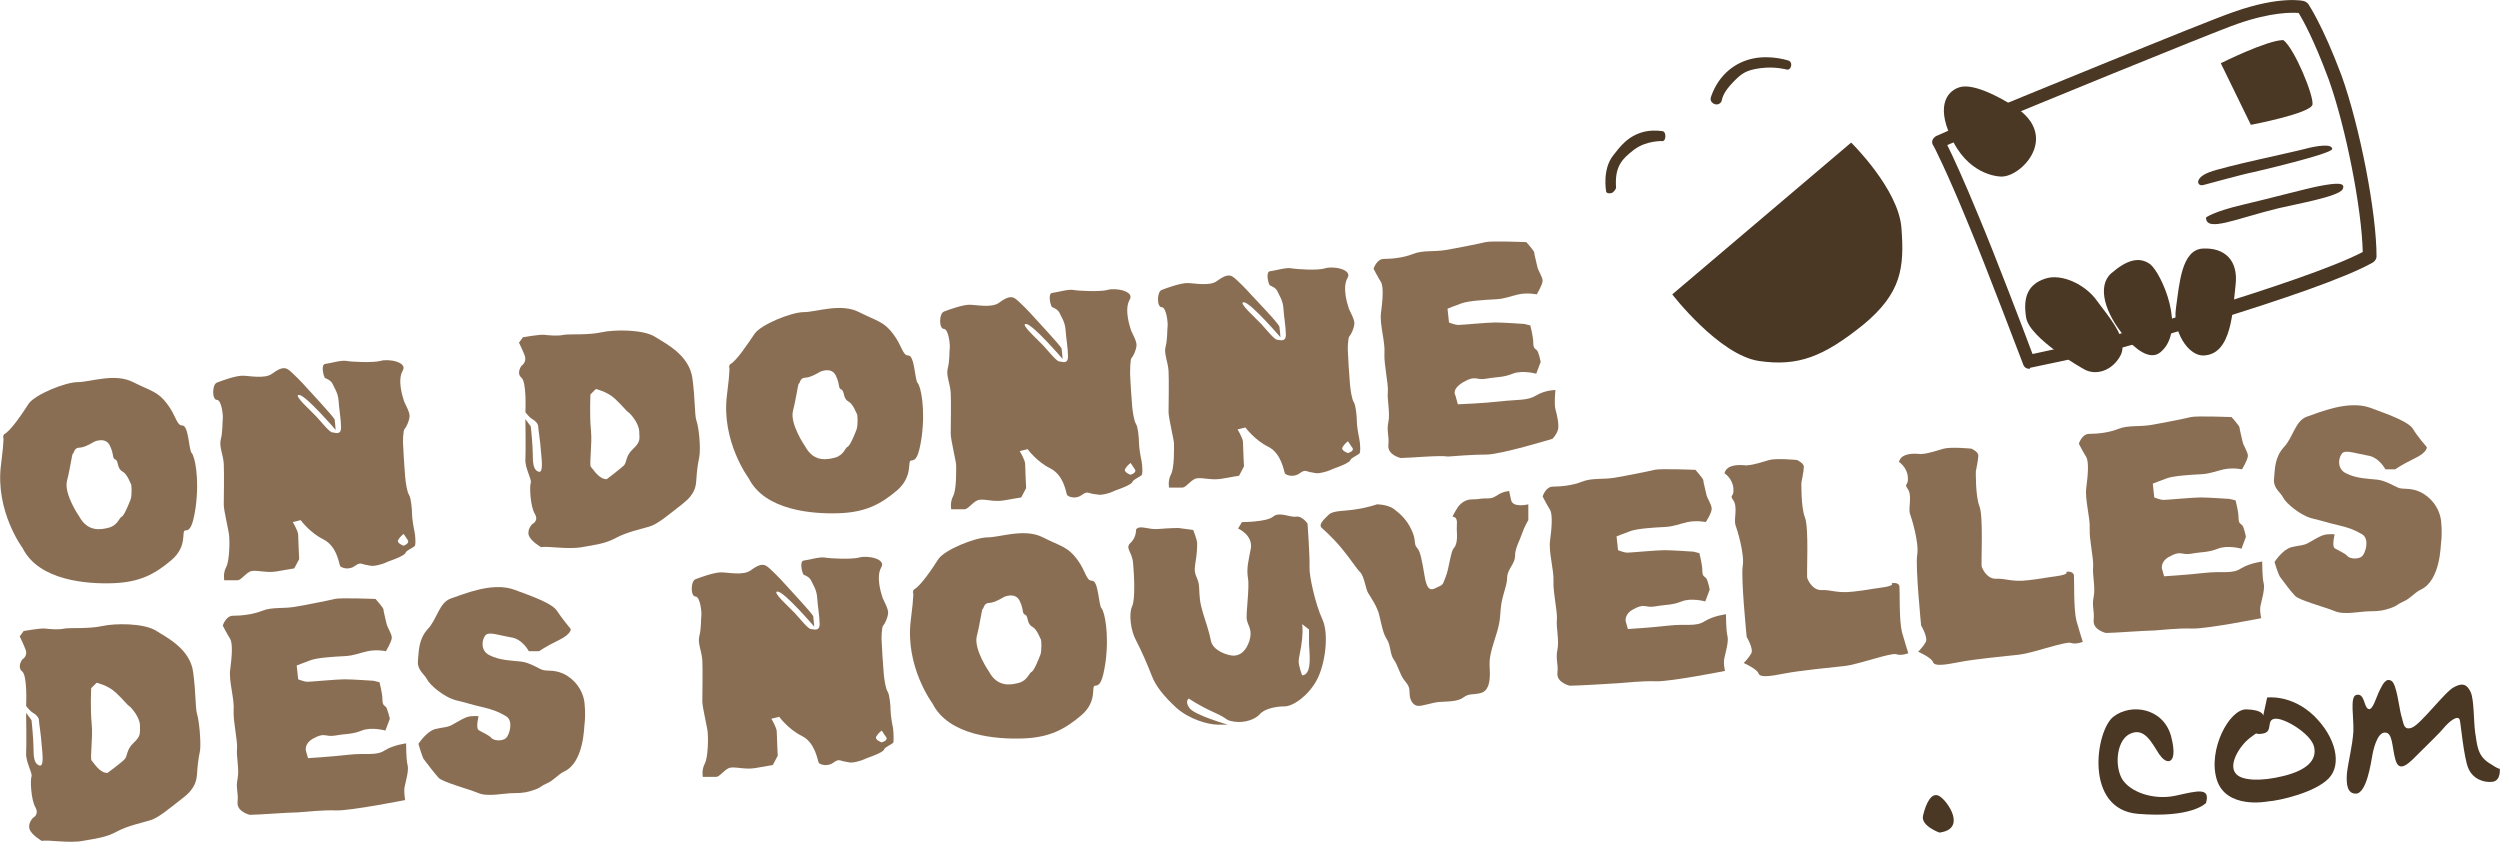 <svg version="1.1" id="Calque_1" xmlns="http://www.w3.org/2000/svg" xmlns:xlink="http://www.w3.org/1999/xlink" x="0px" y="0px" style="enable-background:new 0 0 595.3 841.9;" xml:space="preserve" viewBox="45 335.57 507.25 170.82">
<style type="text/css">
	.st0{fill:#8A6E53;}
	.st1{fill:#4A3724;}
</style>
<g>
	<g>
		<g>
			<path class="st0" d="M45.6,424.4C45.5,424.4,45.5,424.6,45.6,424.4L45.6,424.4z"/>
			<path class="st0" d="M83.9,427.5c-0.6-0.6-0.6-5.6-1.9-5.6c-1.2,0-1.2-1.9-3.1-4.4s-3.1-2.5-6.9-4.4c-3.7-1.9-8.7,0-11.2,0     s-8.7,2.5-10,4.4c-1.2,1.9-3.7,5.6-5,6.2c-0.1,0.3-0.2,0.5-0.2,0.6c0.1-0.2,0.3,0.1-0.4,5.6c-1.2,9.4,4.4,16.9,4.4,16.9     c3.3,6.6,13.1,7.3,18.4,7.1c5.3-0.2,8.4-1.8,11.8-4.7s1.9-6,2.8-6s1.5-0.7,2.1-4.7C85.5,432.5,84.5,428.1,83.9,427.5z      M71.5,436.9c-0.3,0.8-1.3,3.3-1.8,3.5s-0.8,1.7-2.5,2.2c-1.8,0.5-4.4,0.9-6.1-2.2c0,0-3.2-4.6-2.5-7.3c0.7-2.7,1-5.5,1.2-5.5     s0.2-1.2,1.3-1.2s3-1.2,3-1.2s2.3-1.1,3.2,0.8c0.9,1.9,0.4,2.5,1.1,2.8s0.3,1.8,1.4,2.4s1.6,2.4,1.8,2.6     C71.7,434,71.8,436.1,71.5,436.9z"/>
		</g>
	</g>
	<g>
		<g>
			<path class="st0" d="M230.2,455.9C230.2,456,230.1,456.2,230.2,455.9L230.2,455.9z"/>
			<path class="st0" d="M268.5,459c-0.6-0.6-0.6-5.6-1.9-5.6s-1.2-1.9-3.1-4.4s-3.1-2.5-6.9-4.4c-3.7-1.9-8.7,0-11.2,0     s-8.7,2.5-10,4.4c-1.2,1.9-3.7,5.6-5,6.2c-0.1,0.3-0.2,0.5-0.2,0.6c0.1-0.2,0.3,0.1-0.4,5.6c-1.2,9.4,4.4,16.9,4.4,16.9     c3.3,6.6,13.1,7.3,18.4,7.1c5.3-0.2,8.4-1.8,11.8-4.7s1.9-6,2.8-6s1.5-0.7,2.1-4.7C270.1,464.1,269.1,459.6,268.5,459z      M256.1,468.4c-0.3,0.8-1.3,3.3-1.8,3.5s-0.8,1.7-2.5,2.2c-1.8,0.5-4.4,0.9-6.1-2.2c0,0-3.2-4.6-2.5-7.3c0.7-2.7,1-5.5,1.2-5.5     s0.2-1.2,1.3-1.2s3-1.2,3-1.2s2.3-1.1,3.2,0.8s0.4,2.5,1.1,2.8c0.7,0.3,0.3,1.8,1.4,2.4s1.6,2.4,1.8,2.6     C256.3,465.5,256.4,467.6,256.1,468.4z"/>
		</g>
	</g>
	<g>
		<g>
			<path class="st0" d="M231.2,413.3c-0.6-0.6-0.6-5.6-1.9-5.6c-1.2,0-1.2-1.9-3.1-4.4c-1.9-2.5-3.1-2.5-6.9-4.4     c-3.7-1.9-8.7,0-11.2,0s-8.7,2.5-10,4.4s-3.7,5.6-5,6.2c-0.1,0.3-0.2,0.5-0.2,0.6c0.1-0.2,0.3,0.1-0.4,5.6     c-1.2,9.4,4.4,16.9,4.4,16.9c3.3,6.6,13.1,7.3,18.4,7.1c5.3-0.2,8.4-1.8,11.8-4.7c3.3-3,1.9-6,2.8-6c0.9,0,1.5-0.7,2.1-4.7     C232.8,418.4,231.8,413.9,231.2,413.3z M218.8,422.7c-0.3,0.8-1.3,3.3-1.8,3.5s-0.8,1.7-2.5,2.2c-1.8,0.5-4.4,0.9-6.1-2.2     c0,0-3.2-4.6-2.5-7.3c0.7-2.7,1-5.5,1.2-5.5s0.2-1.2,1.3-1.2s3-1.2,3-1.2s2.3-1.1,3.2,0.8s0.4,2.5,1.1,2.8     c0.7,0.3,0.3,1.8,1.4,2.4c1.1,0.6,1.6,2.4,1.8,2.6C219,419.8,219.1,421.9,218.8,422.7z"/>
			<path class="st0" d="M192.9,410.2C192.9,410.3,192.8,410.5,192.9,410.2L192.9,410.2z"/>
		</g>
	</g>
	<path class="st0" d="M276.6,429c-0.2-0.9-0.5-2.7-0.5-3.6s-0.2-3.2-0.6-3.8c-0.4-0.6-0.7-2.5-0.8-3.8c-0.1-1.2-0.4-5.5-0.4-6.2   s0-3.2,0.3-3.4c0.3-0.3,0.9-1.5,1-2.5s-1.1-2.8-1.2-3.4c-0.2-0.6-1.3-4-0.2-5.9c1.1-1.8-3-2.5-4.5-2c-1.5,0.4-5.9,0.2-6.9,0   c-1.1-0.2-3.3,0.5-4.3,0.6s-0.3,2.8,0,2.9s1.2,0.5,1.5,1.2s1.1,1.8,1.2,3.4s0.5,3.8,0.5,5.4c0,1.7-1.3,1-1.8,1s-2.3-2.2-3.2-3.2   c-0.9-1-4.9-4.5-3.5-4.4s7.4,7.1,7.4,7.1s-0.1-1.4-0.2-2.1c-0.2-0.6-5.2-5.9-5.8-6.6s-2.9-3.1-3.7-3.6s-1.7-0.2-3.2,0.9   s-4.6,0.4-6,0.4s-4.2,1-5.2,1.4s-1,3.5,0,3.5s1.3,3.4,1.2,3.9c-0.1,0.6,0,2.6-0.4,4.1c-0.4,1.4,0.5,3.1,0.6,5c0.1,1.8,0,7.1,0,8.3   s1.1,5.6,1.1,6.4s0.1,4.9-0.6,6.2c-0.7,1.3-0.4,2.7-0.4,2.7s2,0,2.7,0s1.5-1.3,2.6-1.8s3.2,0.4,5.4,0s3.5-0.6,3.5-0.6l1-1.9   c0,0-0.2-4.1-0.2-4.9s-1.1-2.6-1.1-2.6l1.6-0.4c0,0,1.8,2.5,4.6,3.9s3.2,5,3.4,5.4c0.3,0.4,1.8,0.9,3,0s1.4-0.3,2.4-0.2   s1.1,0.3,2.4,0s1.6-0.6,2.5-0.9s2.9-1.1,3-1.6c0.1-0.4,1.5-1,1.8-1.3C276.9,431.9,276.8,429.9,276.6,429z M274.4,431.9   c0,0-1.5-0.5-1.1-1.2s1.1-1.2,1.1-1.2l0.8,1.2C275.2,430.7,275.9,431.4,274.4,431.9z"/>
	<path class="st0" d="M85,480.5c-0.4-1.3-0.2-3.9-0.8-8.5c-0.6-4.7-5.2-7-7.6-8.5c-2.5-1.5-8.2-1.5-10.9-0.9s-6.4,0.3-7.6,0.5   c-1.2,0.3-3.1,0.1-4,0s-4.3,0.5-4.3,0.5l-0.8,1.1c0,0,0.7,1.4,1.2,2.7s-0.7,2-0.7,2s-1.1,1.5,0,2.4s0.8,7,0.8,7s0.7,1,1.4,1.4   s1.2,1,1.2,1.5s0.4,2.7,0.6,5.5c0.3,2.8,0.2,4.1-0.7,3.6c-0.9-0.4-1-1.8-1-3.5c0-1.8-0.4-5.6-0.4-5.6l-1.1-1.5c0,0,0.1,6.5,0,8.2   s1.3,4,1.1,4.7c-0.3,0.7-0.1,4.8,0.8,6.3c0.8,1.5-0.5,2.1-0.5,2.1s-1.1,1.1-0.7,2.3c0.4,1.2,2.5,2.4,2.5,2.4c1.2-0.3,5.4,0.5,8.2,0   c2.8-0.5,4.8-0.7,7-1.9s5.2-1.8,6.8-2.3c1.7-0.5,4-2.5,6.7-4.6c2.6-2,2.7-3.7,2.8-5.1c0.1-1.4,0.2-2.5,0.6-4.5   C85.8,486,85.4,481.8,85,480.5z M72.1,486.3c-1.5,1.4-1.2,2.7-1.8,3.3c-0.5,0.6-3.5,2.8-3.5,2.8c-1.6,0-2.7-2-3.2-2.5   c-0.4-0.5,0.3-4.5,0-7.5c-0.3-3.1-0.1-7.2-0.1-7.2l1.1-1.1c0,0,2.3,0.5,3.9,2s2.3,2.5,2.8,2.8c0.5,0.4,2.1,2.3,2.1,3.9   S73.6,484.9,72.1,486.3z"/>
	<path class="st0" d="M329.2,428.5c0,0-2.7-0.6-2.5-2.6s-0.4-2.8,0-4.7c0.4-1.9-0.3-4.6-0.1-6.2c0.1-1.7-0.8-5.4-0.7-7.7   c0.2-2.3-1-5.9-0.7-8.2c0.3-2.4,0.6-5.2,0-6.3c-0.7-1.1-1.5-2.7-1.5-2.7s0.6-2,2.1-2s3.9-0.2,5.9-1s4.2-0.4,6.6-0.8   s6.9-1.3,8.1-1.6c1.1-0.3,8.3,0,8.3,0s1.6,1.8,1.6,2.1c0,0.4,0.4,1.8,0.6,2.8s1.1,2.1,1.1,3c-0.1,0.9-1.2,2.7-1.2,2.7   s-1.8-0.4-3.7,0c-1.8,0.4-2.7,0.9-4.7,1s-5.4,0.3-6.8,0.8s-2.9,1.1-2.9,1.1l0.3,2.8c0,0,1.2,0.5,1.9,0.5s5.9-0.5,7.5-0.5   s5.9,0.3,5.9,0.3l1.2,0.3c0,0,0.6,2.3,0.6,3.5s0.4,1.2,0.7,1.5c0.4,0.3,0.8,2.4,0.8,2.4l-0.9,2.4c0,0-2.8-0.8-4.8,0s-3.1,0.6-5.3,1   s-2.1-0.8-4.7,0.7c-2.5,1.5-1.6,2.7-1.6,2.7l0.5,1.8c0,0,5.2-0.2,8.7-0.6s5.4-0.1,7.2-1.2c1.8-1.1,3.9-1.1,3.9-1.1s-0.3,2.8,0,3.9   s0.8,3.2,0.5,4.2s-1.1,1.8-1.1,1.8s-10.5,3.2-13.4,3.2s-6.3,0.3-7.8,0.4C337.2,427.9,330.9,428.5,329.2,428.5z"/>
	<path class="st0" d="M363.5,474.7c0,0-2.7-0.6-2.5-2.6s-0.4-2.8,0-4.7c0.4-1.9-0.3-4.6-0.1-6.2c0.1-1.7-0.8-5.4-0.7-7.7   s-1-5.9-0.7-8.2s0.6-5.2,0-6.3c-0.7-1.1-1.5-2.7-1.5-2.7s0.6-2,2.1-2s3.9-0.2,5.9-1s4.2-0.4,6.6-0.8s6.9-1.3,8.1-1.6   c1.1-0.3,8.3,0,8.3,0s1.6,1.8,1.6,2.1c0,0.4,0.4,1.8,0.6,2.8s1.1,2.1,1.1,3s-1.2,2.7-1.2,2.7s-1.8-0.4-3.7,0   c-1.8,0.4-2.7,0.9-4.7,1s-5.4,0.3-6.8,0.8s-2.9,1.1-2.9,1.1l0.3,2.8c0,0,1.2,0.5,1.9,0.5s5.9-0.5,7.5-0.5s5.9,0.3,5.9,0.3l1.2,0.3   c0,0,0.6,2.3,0.6,3.5s0.4,1.2,0.7,1.5c0.4,0.3,0.8,2.4,0.8,2.4l-0.9,2.4c0,0-2.8-0.8-4.8,0s-3.1,0.6-5.3,1   c-2.2,0.4-2.1-0.8-4.7,0.7c-1.8,1.1-1.3,2.5-1.3,2.5l0.4,1.4c0,0,4.8-0.3,8.3-0.7c3.5-0.4,5.5,0.3,7.3-0.9c1.8-1.1,4.3-1.4,4.3-1.4   s0,3.3,0.3,4.4s-0.4,3.4-0.6,4.4c-0.3,1,0.1,2.7,0.1,2.7s-11.1,2.2-14,2.1s-6.3,0.3-7.8,0.4S365.2,474.7,363.5,474.7z"/>
	<path class="st0" d="M472.3,464c0,0-2.7-0.6-2.5-2.6s-0.4-2.8,0-4.7c0.4-1.9-0.3-4.6-0.1-6.2c0.1-1.7-0.8-5.4-0.7-7.7   s-1-5.9-0.7-8.2c0.3-2.4,0.6-5.2,0-6.3c-0.7-1.1-1.5-2.7-1.5-2.7s0.6-2,2.1-2s3.9-0.2,5.9-1s4.2-0.4,6.6-0.8s6.9-1.3,8.1-1.6   c1.1-0.3,8.3,0,8.3,0s1.6,1.8,1.6,2.1c0,0.4,0.4,1.8,0.6,2.8s1.1,2.1,1.1,3c-0.1,0.9-1.2,2.7-1.2,2.7s-1.8-0.4-3.7,0   c-1.8,0.4-2.7,0.9-4.7,1s-5.4,0.3-6.8,0.8s-2.9,1.1-2.9,1.1l0.3,2.8c0,0,1.2,0.5,1.9,0.5c0.7,0,5.9-0.5,7.5-0.5s5.9,0.3,5.9,0.3   l1.2,0.3c0,0,0.6,2.3,0.6,3.5s0.4,1.2,0.7,1.5c0.4,0.3,0.8,2.4,0.8,2.4l-0.9,2.4c0,0-2.8-0.8-4.8,0s-3.1,0.6-5.3,1   c-2.2,0.4-2.1-0.8-4.7,0.7c-1.8,1.1-1.3,2.5-1.3,2.5l0.4,1.4c0,0,4.8-0.3,8.3-0.7c3.5-0.4,5.5,0.3,7.3-0.9c1.8-1.1,4.3-1.4,4.3-1.4   s0,3.3,0.3,4.4s-0.4,3.4-0.6,4.4c-0.3,1,0.1,2.7,0.1,2.7s-11.1,2.2-14,2.1s-6.3,0.3-7.8,0.4C480.2,463.5,473.9,464,472.3,464z"/>
	<path class="st0" d="M394.9,431.6c0,0,1.6,1,1.8,3c0.2,2-0.9,1.2,0,2.5s0.1,3.8,0.4,4.9c0.4,1.1,1.9,6,1.5,8.4s0.8,14.4,0.8,14.4   s1.5,2.5,0.9,3.4c-0.5,0.9-1.5,1.9-1.5,1.9s2.7,1.2,3,2.1s2.3,0.6,5.4,0s9.4-1.2,12.1-1.5s9.3-2.7,10.4-2.4   c1.1,0.4,2.5-0.2,2.5-0.2s-0.6-1.8-1.3-4.3c-0.6-2.5-0.4-8.2-0.5-9.2s-1.6-0.7-1.6-0.7s0.9,0.5-2.1,0.9s-2.2,0.4-5.6,0.8   s-4.6-0.4-6.4-0.3c-1.9,0.1-2.8-1.9-3-2.4s0.4-10.3-0.5-12.4c-0.8-2.1-0.7-7-0.7-7s0.5-2.4,0.5-3.2s-1.4-1.4-1.4-1.4   s-4.1-0.4-5.6,0s-3,1-4.7,1.1C397.5,429.8,395.3,429.9,394.9,431.6z"/>
	<path class="st0" d="M430.3,429.3c0,0,1.6,1,1.8,3c0.2,2-0.9,1.2,0,2.5s0.1,3.8,0.4,4.9c0.4,1.1,1.9,6,1.5,8.4s0.8,14.4,0.8,14.4   s1.5,2.5,0.9,3.4c-0.5,0.9-1.5,1.9-1.5,1.9s2.7,1.2,3,2.1s2.3,0.6,5.4,0c3-0.6,9.4-1.2,12.1-1.5s9.3-2.7,10.4-2.4   c1.1,0.4,2.5-0.2,2.5-0.2s-0.6-1.8-1.3-4.3c-0.6-2.5-0.4-8.2-0.5-9.2c-0.2-1-1.6-0.7-1.6-0.7s0.9,0.5-2.1,0.9s-2.2,0.4-5.6,0.8   c-3.3,0.4-4.6-0.4-6.4-0.3c-1.9,0.1-2.8-1.9-3-2.4s0.4-10.3-0.5-12.4c-0.8-2.1-0.7-7-0.7-7s0.5-2.4,0.5-3.2c0-0.8-1.4-1.4-1.4-1.4   s-4.1-0.4-5.6,0s-3,1-4.7,1.1C433,427.5,430.7,427.6,430.3,429.3z"/>
	<path class="st0" d="M506.5,449.6c0,0,1.6-2.5,3.4-3c1.6-0.4,2.5-0.3,3.5-0.9c1.3-0.7,2.6-1.6,3.7-1.7c1.2-0.1,1.6,0,1.6,0   s-0.6,2.4,0,2.8s2.1,1,2.6,1.6s2.3,0.7,3,0s1.5-3.5,0-4.4s-2.8-1.4-5-1.9s-2.5-0.7-5-1.3c-2.6-0.6-5.5-3.2-6-4.2   c-0.5-1.1-2.1-1.9-1.9-3.9s0.1-4.3,2-6.4c1.9-2,2.3-5.4,4.7-6.2c2.4-0.8,8.3-3.4,12.8-1.8c4.4,1.6,7.8,2.9,8.7,4.3   c0.8,1.4,2.8,3.7,2.8,3.7s0.2,1-2.5,2.3s-3.9,2.2-3.9,2.2h-2c0,0-1.3-2.5-3.6-2.8c-2.3-0.4-4.2-1.1-5-0.6s-1.5,3.2,0.6,4.2   c2.1,1.1,4.7,1.1,6.4,1.3s3.5,1.4,4.4,1.7c0.9,0.3,2.8-0.2,5,1.2c2.2,1.4,3.3,3.6,3.5,5.5s0.1,3.7,0,4.3s-0.1,7.7-4.1,9.6   c-1.3,0.6-2.1,1.8-3.5,2.4s-1.1,0.8-2.5,1.3s-2.3,0.7-4.3,0.7s-5.2,0.8-7.1,0s-7.2-2.2-8.1-3.1s-2.5-3.1-3.1-3.9   C507.1,451.7,506.5,449.6,506.5,449.6z"/>
	<path class="st0" d="M95.7,500.9c0,0-2.7-0.6-2.5-2.6s-0.4-2.8,0-4.7c0.4-1.9-0.3-4.6-0.1-6.2c0.1-1.7-0.8-5.4-0.7-7.7   c0.2-2.3-1-5.9-0.7-8.2c0.3-2.4,0.6-5.2,0-6.3c-0.7-1.1-1.5-2.7-1.5-2.7s0.6-2,2.1-2s3.9-0.2,5.9-1s4.2-0.4,6.6-0.8   s6.9-1.3,8.1-1.6c1.1-0.3,8.3,0,8.3,0s1.6,1.8,1.6,2.1c0,0.4,0.4,1.8,0.6,2.8s1.1,2.1,1.1,3c-0.1,0.9-1.2,2.7-1.2,2.7   s-1.8-0.4-3.7,0s-2.7,0.9-4.7,1s-5.4,0.3-6.8,0.8s-2.9,1.1-2.9,1.1l0.3,2.8c0,0,1.2,0.5,1.9,0.5s5.9-0.5,7.5-0.5s5.9,0.3,5.9,0.3   l1.2,0.3c0,0,0.6,2.3,0.6,3.5s0.4,1.2,0.7,1.5s0.8,2.4,0.8,2.4l-0.9,2.4c0,0-2.8-0.8-4.8,0s-3.1,0.6-5.3,1   c-2.2,0.4-2.1-0.8-4.7,0.7c-1.8,1.1-1.3,2.5-1.3,2.5l0.4,1.4c0,0,4.8-0.3,8.3-0.7c3.5-0.4,5.5,0.3,7.3-0.9c1.8-1.1,4.3-1.4,4.3-1.4   s0,3.3,0.3,4.4s-0.4,3.4-0.6,4.4s0.1,2.7,0.1,2.7s-11.1,2.2-14,2.1s-6.3,0.3-7.8,0.4C103.6,500.4,97.3,500.9,95.7,500.9z"/>
	<path class="st0" d="M313.2,442.7c0,0,2.1,1.8,4,4.1s3,4.1,3.8,4.9s1.1,3.4,1.6,4.2c0.5,0.8,2,3,2.3,4.7c0.4,1.6,0.7,3.5,1.5,4.7   s0.6,3,1.4,4.1s1.2,2.9,2,4s1.2,1.3,1.2,2.8s0.8,2.6,1.8,2.6s2.9-0.7,4.2-0.8c1.3-0.1,3.7,0,4.9-0.9s1.9-0.5,3.5-0.9s1.9-2.2,1.9-4   s-0.4-2.6,0.8-6.3c1.2-3.7,1.2-4.2,1.4-6.8s1.3-4.6,1.3-6.3c0-1.7,1.6-2.8,1.6-4.4s0.9-3,1.4-4.5s1.3-2.8,1.3-2.8v-3.2   c0,0-3.2,0.8-3.5-0.9c-0.4-1.8-0.4-1.8-0.4-1.8s-1.3,0.1-2.3,0.8c-1.1,0.7-1.3,0.7-2.5,0.7s-1.2,0.2-2.8,0.2s-2.7,1.3-3,1.9   c-0.4,0.6-0.9,1.6-0.9,1.6s1.1-0.1,0.9,1.6c-0.1,1.6,0.2,2.2-0.1,3.7c-0.4,1.5-0.6,0.5-1.1,2.6s-0.6,3.2-1.1,4.4   c-0.5,1.2-0.4,1.5-1.4,1.9c-1.1,0.5-2.2,1.5-2.8-1.9c-0.6-3.5-0.9-5.3-1.6-6s-0.1-1.6-1.1-3.6c-0.9-2-2.2-3.2-3.5-4.2s-3.5-1-3.5-1   s-2,0.7-4.2,1c-2.2,0.4-4.7,0.2-5.6,1.1S312.4,442,313.2,442.7z"/>
	<path class="st0" d="M313.3,461.2c-1.4-3-2.7-8.8-2.6-10.6c0.1-1.8-0.4-8.8-0.4-8.8s-1.1-1.6-2.3-1.4c-1.3,0.2-3.4-1.1-4.7,0   c-1.3,1.1-6.3,1.1-6.3,1.1l-0.8,1.3c0,0,3,1.3,2.6,4c-0.5,2.7-0.9,4-0.6,6c0.4,2-0.5,7.5-0.2,8.6c0.2,1.1,1.2,2,0.5,4.2s-2,3-3.2,3   s-4.2-1-4.6-3s-0.9-3.3-1.6-5.6s-0.7-3.2-0.8-5.3c-0.1-2.1-1.2-2.2-0.8-4.6c0.4-2.3,0.4-3.6,0.4-4.3s-0.8-2.7-0.8-2.7l-3-0.4   c0,0-1.7,0-4,0.2c-2.2,0.2-3.8-0.9-4.6,0.1c0,0,0.1,1.6-1.1,2.7s0.3,1.8,0.5,4.1c0.2,2.3,0.5,7.3-0.2,8.8s-0.3,4.9,0.8,6.9   c1.1,2.1,2.4,5.1,3.2,7.2c0.8,2.1,2.5,4.2,5,6.5c2.6,2.3,6.4,3.4,8.4,3.4s2,0,2,0s-6.6-1.9-7.7-3.3s-0.2-2-0.2-2s2,1.4,5.1,2.8   c3.2,1.4,2.1,1.6,4.2,1.9s4.2-0.5,5.1-1.5c0.9-1.1,3.2-1.6,5-1.6s4.9-2.2,6.6-5.4S314.7,464.2,313.3,461.2z M309.2,472.6   c0,0-0.7-1.9-0.7-2.8s0.5-2.5,0.7-4.6s0-3,0-3l1.4,1.1c0,0,0,1.3,0,2.8S311.4,472.5,309.2,472.6z"/>
	<path class="st1" d="M384.3,395.3l36.3-30.8c0,0,9.6,9.4,10.2,17.3c0.6,8,0.1,13.2-7.8,19.7c-8,6.4-13.1,8.5-21.2,7.3   C393.7,407.5,384.3,395.3,384.3,395.3z"/>
	<path class="st1" d="M370.9,374.5c0,0-0.9-4.6,1.5-7.5c1-1.2,2.8-4.1,6.7-4.8c1.7-0.3,3.3,0,3.3,0s0.5,0.1,0.5,1s-0.5,1-0.5,1   s-3.2-0.2-5.8,1.7c-2.6,2-4,3.5-3.7,7.8c-0.1,0.4-0.6,0.9-0.8,1C371.1,375,370.9,374.5,370.9,374.5z"/>
	<path class="st1" d="M392.2,355.1c-0.2,0.5-0.2,1.1,0.5,1.5s1.4,0,1.6-0.5c0.2-0.8,0.4-1.8,2.2-3.7c1.8-1.9,2.7-2.6,5.7-3   s5.4,0.3,5.4,0.3s0.6,0.1,0.8-0.7c0.2-0.8-0.4-1.1-0.4-1.1s-3.4-1.2-7.1-0.5S393.8,350.6,392.2,355.1z"/>
	<path class="st1" d="M451.1,371.4c0,0-6,0.1-9.7-6.9s-1.6-10.3,1.1-11.2c2.6-0.9,7.7,1.6,11.4,4   C462.9,363.2,455.3,371.4,451.1,371.4z"/>
	<path class="st1" d="M501.7,360.9l-6.1-12.5c0,0,9.4-4.7,12.7-4.7c2.3,1.8,6.2,11.3,5.9,13.1C513.8,358.6,501.7,360.9,501.7,360.9z   "/>
	<path class="st1" d="M502.2,370.5c-2.1,0.4-8.9,2.3-10.1,2.6c-1.3,0.4-2-1.4,1.2-2.6s16.7-4,19.3-4.7c2.6-0.7,5.6-1.1,5.6,0   C518.2,366.8,502.2,370.5,502.2,370.5z"/>
	<path class="st1" d="M492.6,379.7c0,0,1.5-1.2,7.5-2.6s12.5-3.2,15.6-3.8c3.2-0.6,5.4-0.8,4.6,0.7c-0.9,1.5-9.6,3-12.9,3.8   C498.7,379.9,492.6,382.8,492.6,379.7z"/>
	<path class="st1" d="M467.7,410.4c0,0-10.9-6.1-11.6-10.4s0.5-6.8,3.9-7.9c3.3-1.1,8.1,1.2,10.4,4.4c2.3,3.2,6.5,7.7,4.9,11.1   C473.6,410.9,470.1,411.9,467.7,410.4z"/>
	<path class="st1" d="M483.4,407c-2.2,1.9-5.3-0.8-7.2-3c-4.1-4.8-5.8-10.4-2.8-13s5.6-3.5,7.9-1.8   C483.6,391.1,488.7,402.5,483.4,407z"/>
	<path class="st1" d="M492,407.7c-3,0-6.2-4.8-5.5-9.6c0.7-4.9,1.1-11.9,5.5-12.1c4.3-0.2,7.2,2.3,6.6,7.4S497.9,407.6,492,407.7z"/>
	<path class="st1" d="M469.5,407.6c-0.6,0-1.1-0.4-1.3-1c-0.2-0.7,0.2-1.4,0.9-1.6c0.4-0.1,43.3-12,55.3-18.3   c-0.2-8.8-3.4-25.2-6.9-35c-3-8.1-5.3-12.2-6.1-13.5c-1.4-0.1-5.5-0.2-12.4,2.2c-5.5,1.9-46.6,18.8-47,19c-0.7,0.3-1.5,0-1.7-0.7   c-0.3-0.7,0-1.5,0.7-1.7c1.7-0.7,41.6-17.1,47.2-19c9.3-3.3,14.1-2.3,14.3-2.2c0.3,0.1,0.6,0.3,0.8,0.5c0.1,0.2,2.9,4.2,6.8,14.6   c3.7,10.3,7.1,27.8,7.1,36.7c0,0.5-0.3,0.9-0.7,1.2c-11.2,6.4-54.8,18.4-56.6,18.9C469.7,407.6,469.6,407.6,469.5,407.6z"/>
	<path class="st1" d="M456.7,410.4c-0.5,0-1-0.3-1.2-0.9c-0.1-0.2-7.6-20.1-11.3-28.9c-4.1-10-6.9-15.6-7-15.6   c-0.2-0.3-0.2-0.7-0.1-1c0.1-0.3,0.4-0.6,0.7-0.8l2.5-1.1c0.7-0.3,1.5,0,1.7,0.7s0,1.5-0.7,1.7l-1.2,0.5c1.1,2.2,3.4,7.2,6.4,14.5   c3.2,7.6,9.3,23.6,10.9,27.9l6.9-1.5c0.7-0.2,1.4,0.3,1.6,1c0.2,0.7-0.3,1.4-1,1.6l-8,1.7C456.9,410.4,456.8,410.4,456.7,410.4z"/>
	<path class="st1" d="M438.5,504.5c0,0-3.9-1.4-3.3-3.5c0.5-2.1,1.6-4.9,3.3-3.9C440.2,498.1,444.1,503.8,438.5,504.5z"/>
	<path class="st1" d="M492.6,498.5c0,0-2.8,3.1-13.8,2.2s-8.6-16.9-5-19.7s10.1-1.8,11.7,3.9c0.9,3.4,0.5,4.9-0.4,5.1   c-0.6,0.1-1.3-0.4-2-1.4c-1.6-2.5-3-5.4-5.8-4.2c-2.8,1.2-3.3,6.3-1.8,9.1c1.6,2.8,6.5,4.5,11,3.5S493.5,495.3,492.6,498.5z"/>
	<path class="st1" d="M514.5,480.8c-4.6-4.4-9.5-3.7-9.5-3.7l-0.8,3.7c0,0,0.1-1.2-3.4-1.3c-3.5-0.1-7.9,8.3-6,14.3   s10.2,4.4,10.2,4.4c2.8-0.2,9.8-1.9,12.5-4.7S519,485.2,514.5,480.8z M508.4,493c-4.8,1.2-8.4,0.9-9.6-0.3   c-1.9-1.8,0.6-5.8,2.7-7.4s0.6-0.5,2.7-0.9s0.5-2.8,2.4-3s7.2,3,7.9,5.6C515.2,489.7,513.2,491.8,508.4,493z"/>
	<path class="st1" d="M523,496.6c-1.7,0-2-1.8-1.8-4.2c0.3-2.5,1.1-5.4,1.3-8.4c0.1-2.9-0.7-6.9,0.5-7.4c1.8-0.6,1.6,2.4,2.5,2.8   c0.9,0.5,1.6-2.3,2.3-3.7c0.7-1.4,1.3-2.6,2.4-2s1.6,5.6,2,7c0.5,1.5,0.4,3.2,2.2,2.5s6.7-7.3,8.5-8.2c1.8-1,2.7-0.5,3.4,1   s0.6,5.9,0.9,8.1c0.4,2.2,0.3,4.6,2.7,6.2s2.3,1.2,2.3,1.2s0.3,2.5-1.5,2.7s-4-0.6-4.9-2.8c-0.9-2.2-1.5-8.9-1.7-9.7   c-0.3-1.3-2.3,0.4-3.2,1.5s-2.9,3-4.9,5c-2.1,2.1-4.2,4.5-5,1.4c-0.7-2.6-0.5-5.4-2.1-5.4s-2.4,3.6-2.6,4.9   C526.1,490.1,525.2,496.6,523,496.6z"/>
	<path class="st0" d="M320.8,424.6c-0.2-0.9-0.5-2.7-0.5-3.6s-0.2-3.2-0.6-3.8c-0.4-0.6-0.7-2.5-0.8-3.8c-0.1-1.2-0.4-5.5-0.4-6.2   c-0.1-0.7,0-3.2,0.3-3.4c0.3-0.3,0.9-1.5,1-2.5s-1.1-2.8-1.2-3.4c-0.2-0.6-1.3-4-0.2-5.9c1.1-1.8-3-2.5-4.5-2s-5.9,0.2-6.9,0   c-1.1-0.2-3.3,0.5-4.3,0.6s-0.3,2.8,0,2.9s1.2,0.5,1.5,1.2s1.1,1.8,1.2,3.4c0.1,1.7,0.5,3.8,0.5,5.4s-1.3,1-1.8,1s-2.3-2.2-3.2-3.2   s-4.9-4.5-3.5-4.4s7.4,7.1,7.4,7.1s-0.1-1.4-0.2-2.1s-5.2-5.9-5.8-6.6s-2.9-3.1-3.7-3.6c-0.8-0.5-1.7-0.2-3.2,0.9s-4.6,0.4-6,0.4   s-4.2,1-5.2,1.4s-1,3.5,0,3.5s1.3,3.4,1.2,3.9c-0.1,0.6,0,2.6-0.4,4.1c-0.4,1.4,0.5,3.1,0.6,5c0.1,1.8,0,7.1,0,8.3   c0,1.2,1.1,5.6,1.1,6.4s0.1,4.9-0.6,6.2s-0.4,2.7-0.4,2.7s2,0,2.7,0s1.5-1.3,2.6-1.8c1.1-0.4,3.2,0.4,5.4,0   c2.2-0.4,3.5-0.6,3.5-0.6l1-1.9c0,0-0.2-4.1-0.2-4.9s-1.1-2.6-1.1-2.6l1.6-0.4c0,0,1.8,2.5,4.6,3.9c2.7,1.3,3.2,5,3.4,5.4   s1.8,0.9,3,0s1.4-0.3,2.4-0.2c1,0.2,1.1,0.3,2.4,0s1.6-0.6,2.5-0.9s2.9-1.1,3-1.6c0.1-0.4,1.5-1,1.8-1.3   C321.1,427.5,321,425.5,320.8,424.6z M318.5,427.5c0,0-1.5-0.5-1.1-1.2s1.1-1.2,1.1-1.2l0.8,1.2C319.3,426.3,320.1,427,318.5,427.5   z"/>
	<path class="st0" d="M129.1,443.4c-0.2-0.9-0.5-2.7-0.5-3.6s-0.2-3.2-0.6-3.8c-0.4-0.6-0.7-2.5-0.8-3.8c-0.1-1.2-0.4-5.5-0.4-6.2   c-0.1-0.7,0-3.2,0.3-3.4c0.3-0.3,0.9-1.5,1-2.5s-1.1-2.8-1.2-3.4c-0.2-0.6-1.3-4-0.2-5.9c1.1-1.8-3-2.5-4.5-2   c-1.5,0.4-5.9,0.2-6.9,0c-1.1-0.2-3.3,0.5-4.3,0.6s-0.3,2.8,0,2.9s1.2,0.5,1.5,1.2s1.1,1.8,1.2,3.4c0.1,1.7,0.5,3.8,0.5,5.4   c0,1.7-1.3,1-1.8,1s-2.3-2.2-3.2-3.2c-0.9-1-4.9-4.5-3.5-4.4s7.4,7.1,7.4,7.1s-0.1-1.4-0.2-2.1c-0.2-0.6-5.2-5.9-5.8-6.6   c-0.6-0.7-2.9-3.1-3.7-3.6c-0.8-0.5-1.7-0.2-3.2,0.9s-4.6,0.4-6,0.4s-4.2,1-5.2,1.4s-1,3.5,0,3.5s1.3,3.4,1.2,3.9   c-0.1,0.6,0,2.6-0.4,4.1s0.5,3.1,0.6,5c0.1,1.8,0,7.1,0,8.3c0,1.2,1.1,5.6,1.1,6.4c0.1,0.8,0.1,4.9-0.6,6.2s-0.4,2.7-0.4,2.7   s2,0,2.7,0s1.5-1.3,2.6-1.8c1.1-0.4,3.2,0.4,5.4,0c2.2-0.4,3.5-0.6,3.5-0.6l1-1.9c0,0-0.2-4.1-0.2-4.9s-1.1-2.6-1.1-2.6l1.6-0.4   c0,0,1.8,2.5,4.6,3.9s3.2,5,3.4,5.4c0.3,0.4,1.8,0.9,3,0s1.4-0.3,2.4-0.2c1,0.2,1.1,0.3,2.4,0s1.6-0.6,2.5-0.9s2.9-1.1,3-1.6   c0.1-0.4,1.5-1,1.8-1.3C129.4,446.3,129.3,444.3,129.1,443.4z M126.9,446.3c0,0-1.5-0.5-1.1-1.2s1.1-1.2,1.1-1.2l0.8,1.2   C127.6,445,128.4,445.7,126.9,446.3z"/>
	<path class="st0" d="M226.2,483.3c-0.2-0.9-0.5-2.7-0.5-3.6s-0.2-3.2-0.6-3.8c-0.4-0.6-0.7-2.5-0.8-3.8c-0.1-1.2-0.4-5.5-0.4-6.2   c-0.1-0.7,0-3.2,0.3-3.4c0.3-0.3,0.9-1.5,1-2.5s-1.1-2.8-1.2-3.4c-0.2-0.6-1.3-4-0.2-5.9c1.1-1.8-3-2.5-4.5-2   c-1.5,0.4-5.9,0.2-6.9,0c-1.1-0.2-3.3,0.5-4.3,0.6s-0.3,2.8,0,2.9s1.2,0.5,1.5,1.2s1.1,1.8,1.2,3.4c0.1,1.7,0.5,3.8,0.5,5.4   s-1.3,1-1.8,1s-2.3-2.2-3.2-3.2s-4.9-4.5-3.5-4.4s7.4,7.1,7.4,7.1s-0.1-1.4-0.2-2.1c-0.2-0.6-5.2-5.9-5.8-6.6s-2.9-3.1-3.7-3.6   s-1.7-0.2-3.2,0.9s-4.6,0.4-6,0.4s-4.2,1-5.2,1.4s-1,3.5,0,3.5s1.3,3.4,1.2,3.9c-0.1,0.6,0,2.6-0.4,4.1s0.5,3.1,0.6,5   c0.1,1.8,0,7.1,0,8.3c0,1.2,1.1,5.6,1.1,6.4c0.1,0.8,0.1,4.9-0.6,6.2s-0.4,2.7-0.4,2.7s2,0,2.7,0s1.5-1.3,2.6-1.8   c1.1-0.4,3.2,0.4,5.4,0s3.5-0.6,3.5-0.6l1-1.9c0,0-0.2-4.1-0.2-4.9s-1.1-2.6-1.1-2.6l1.6-0.4c0,0,1.8,2.5,4.6,3.9   c2.7,1.3,3.2,5,3.4,5.4s1.8,0.9,3,0s1.4-0.3,2.4-0.2c1,0.2,1.1,0.3,2.4,0c1.3-0.3,1.6-0.6,2.5-0.9s2.9-1.1,3-1.6   c0.1-0.4,1.5-1,1.8-1.3C226.4,486.2,226.3,484.2,226.2,483.3z M223.9,486.2c0,0-1.5-0.5-1.1-1.2s1.1-1.2,1.1-1.2l0.8,1.2   C224.7,485,225.5,485.7,223.9,486.2z"/>
	<path class="st0" d="M129.9,486.5c0,0,1.6-2.5,3.4-3c1.6-0.4,2.5-0.3,3.5-0.9c1.3-0.7,2.6-1.6,3.7-1.7c1.2-0.1,1.6,0,1.6,0   s-0.6,2.4,0,2.8s2.1,1,2.6,1.6s2.3,0.7,3,0s1.5-3.5,0-4.4s-2.8-1.4-5-1.9s-2.5-0.7-5-1.3c-2.6-0.6-5.5-3.2-6-4.2   c-0.5-1.1-2.1-1.9-1.9-3.9c0.2-2,0.1-4.3,2-6.4c1.9-2,2.3-5.4,4.7-6.2s8.3-3.4,12.8-1.8c4.4,1.6,7.8,2.9,8.7,4.3s2.8,3.7,2.8,3.7   s0.2,1-2.5,2.3s-3.9,2.2-3.9,2.2h-2.1c0,0-1.3-2.5-3.6-2.8c-2.3-0.4-4.2-1.1-5-0.6s-1.5,3.2,0.6,4.2c2.1,1.1,4.7,1.1,6.4,1.3   c1.8,0.2,3.5,1.4,4.4,1.7c0.9,0.3,2.8-0.2,5,1.2s3.3,3.6,3.5,5.5s0.1,3.7,0,4.3c-0.1,0.6-0.1,7.7-4.1,9.6c-1.3,0.6-2.1,1.8-3.5,2.4   s-1.1,0.8-2.5,1.3s-2.3,0.7-4.3,0.7s-5.2,0.8-7.1,0c-1.9-0.8-7.2-2.2-8.1-3.1c-0.9-1-2.5-3.1-3.1-3.9   C130.5,488.6,129.9,486.5,129.9,486.5z"/>
	<path class="st0" d="M186.3,420.9c-0.4-1.3-0.2-3.9-0.8-8.5c-0.6-4.7-5.2-7-7.6-8.5s-8.2-1.5-10.9-0.9s-6.4,0.3-7.6,0.5   c-1.2,0.3-3.1,0.1-4,0s-4.3,0.5-4.3,0.5l-0.8,1.1c0,0,0.7,1.4,1.2,2.7c0.4,1.3-0.7,2-0.7,2s-1.1,1.5,0,2.4s0.8,7,0.8,7   s0.7,1,1.4,1.4s1.2,1,1.2,1.5s0.4,2.7,0.6,5.5c0.3,2.8,0.2,4.1-0.7,3.6c-0.9-0.4-1-1.8-1-3.5c0-1.8-0.4-5.6-0.4-5.6l-1.1-1.5   c0,0,0.1,6.5,0,8.2s1.3,4,1.1,4.7c-0.3,0.7-0.1,4.8,0.8,6.3s-0.5,2.1-0.5,2.1s-1.1,1.1-0.7,2.3c0.4,1.2,2.5,2.4,2.5,2.4   c1.2-0.3,5.4,0.5,8.2,0s4.8-0.7,7-1.9c2.2-1.2,5.2-1.8,6.8-2.3c1.7-0.5,4-2.5,6.7-4.6s2.7-3.7,2.8-5.1s0.2-2.5,0.6-4.5   C187.2,426.4,186.8,422.2,186.3,420.9z M173.4,426.7c-1.5,1.4-1.2,2.7-1.8,3.3s-3.5,2.8-3.5,2.8c-1.6,0-2.7-2-3.2-2.5   c-0.4-0.5,0.3-4.5,0-7.5c-0.3-3.1-0.1-7.2-0.1-7.2l1.1-1.1c0,0,2.3,0.5,3.9,2s2.3,2.5,2.8,2.8c0.5,0.4,2.1,2.3,2.1,3.9   C174.8,424.8,174.9,425.3,173.4,426.7z"/>
</g>
</svg>